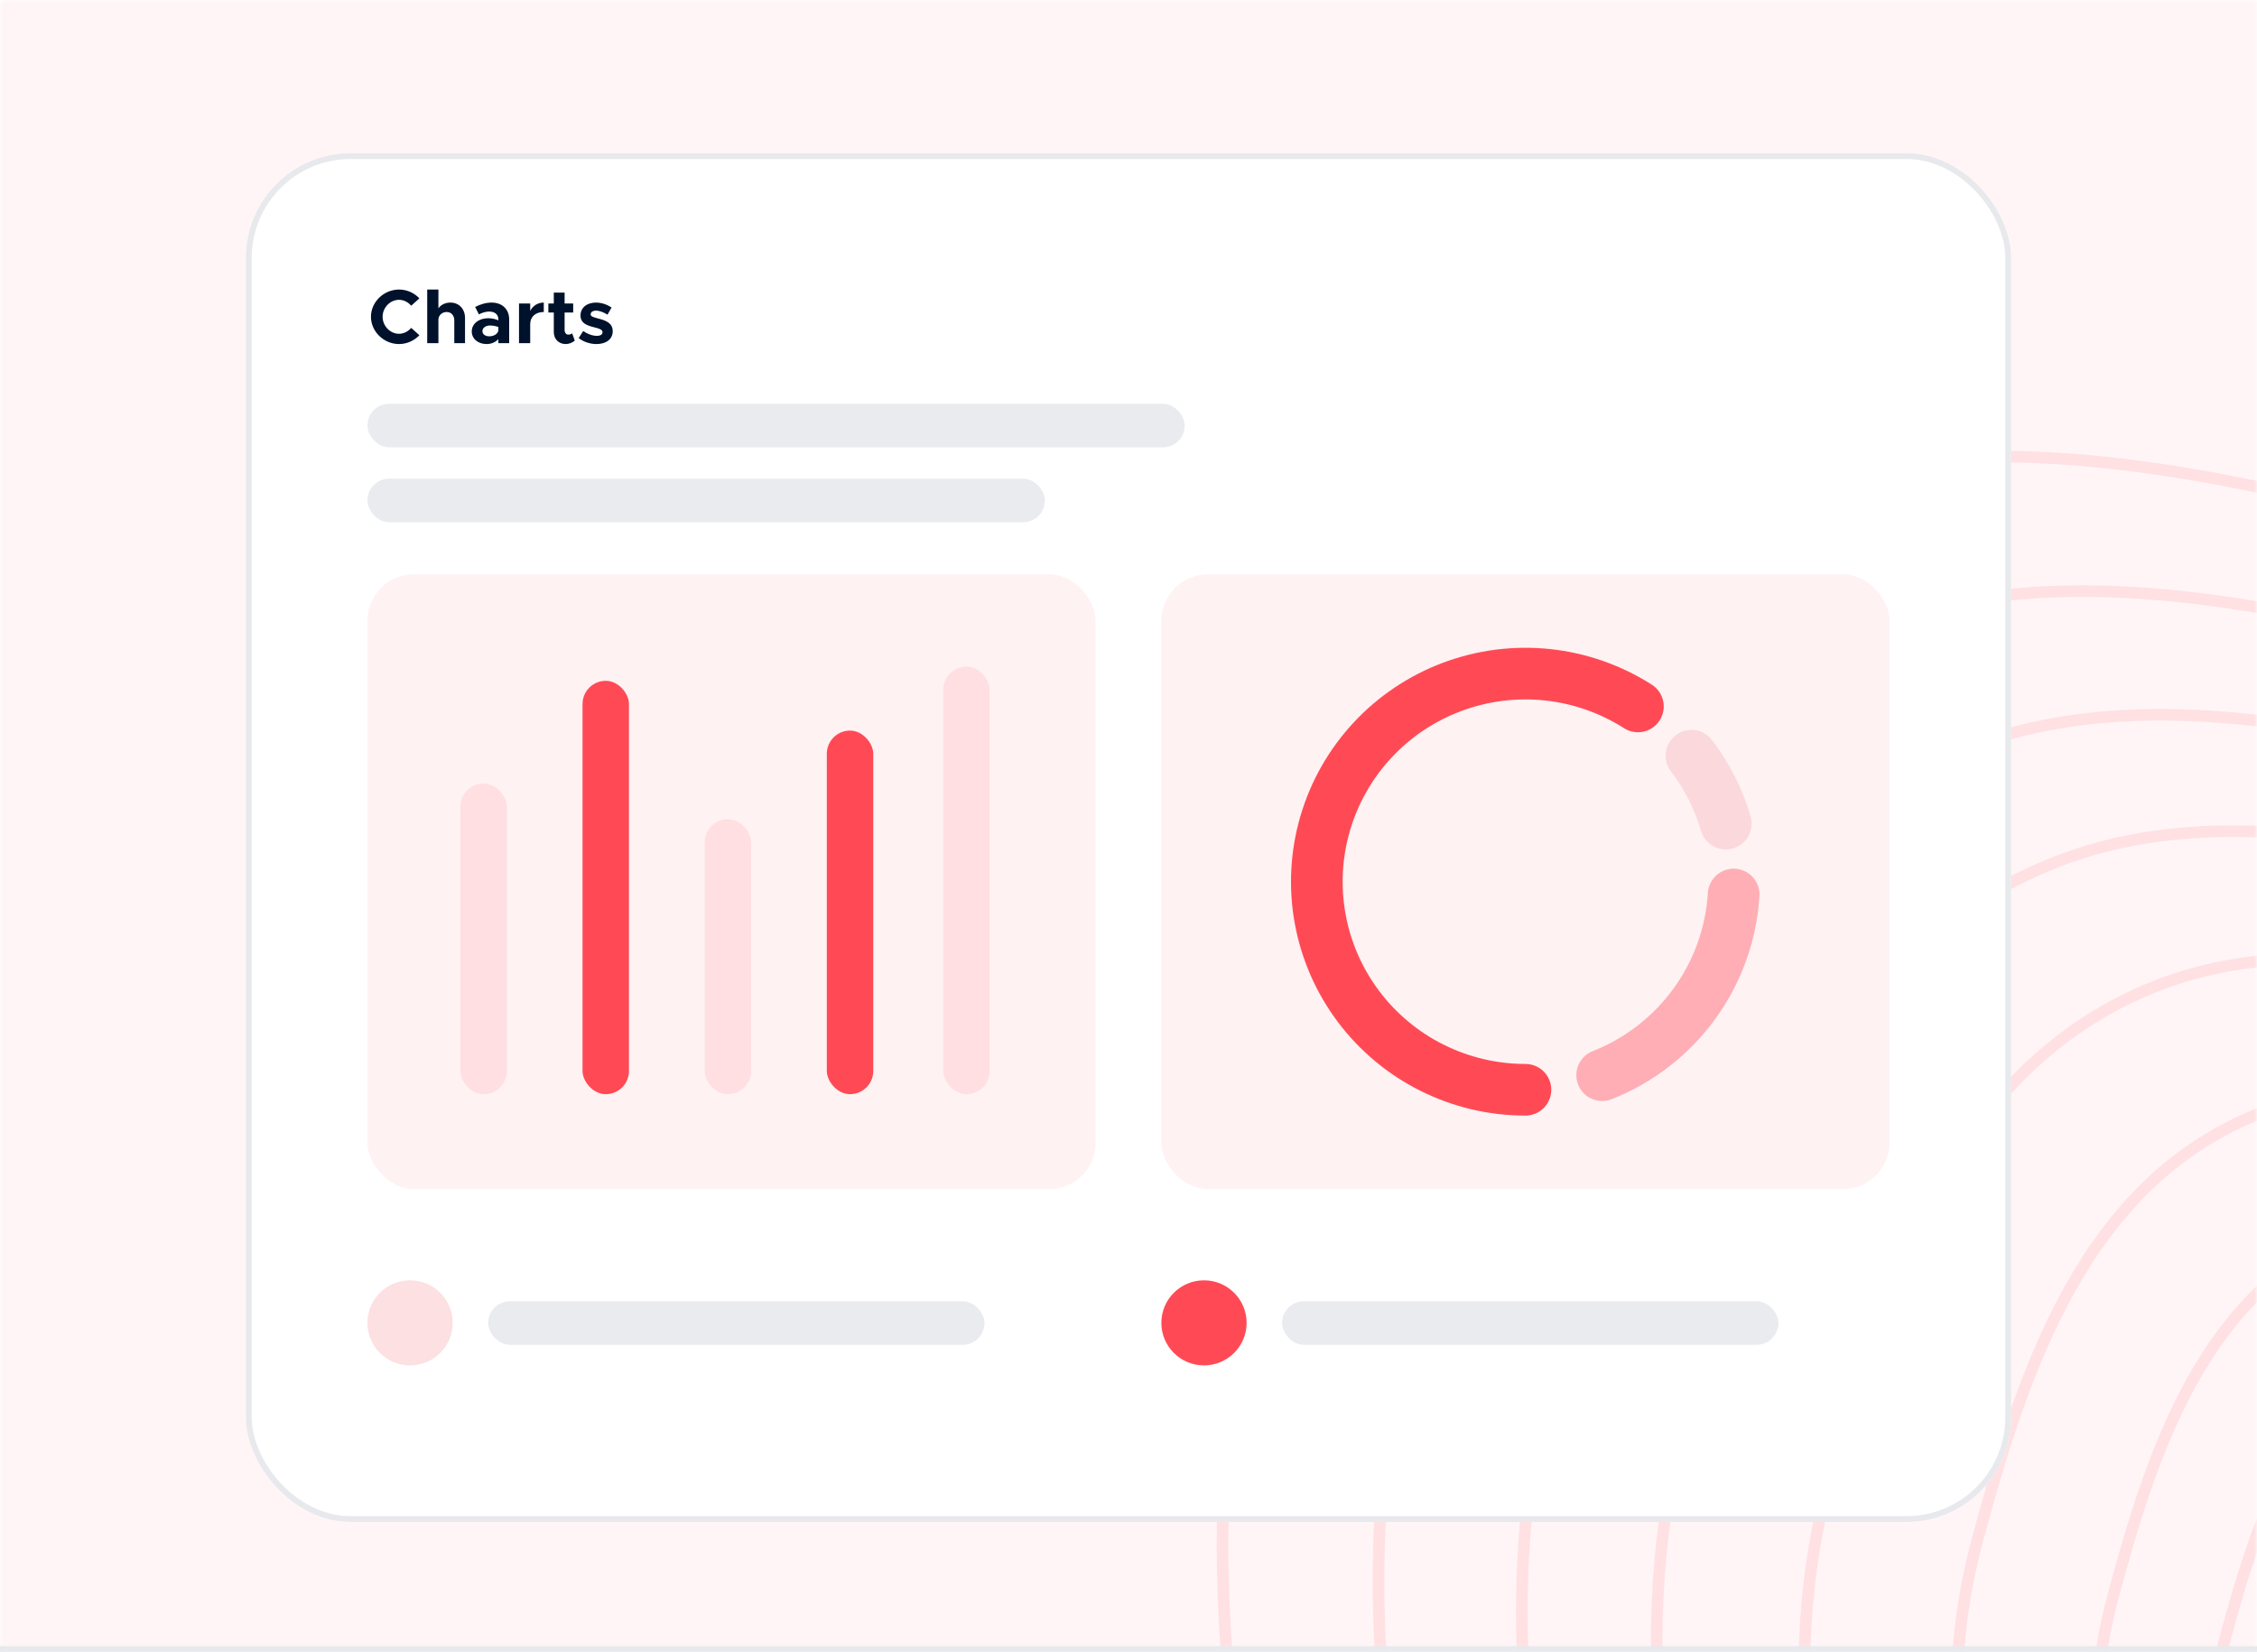 <svg width="388" height="284" viewBox="0 0 388 284" fill="none" xmlns="http://www.w3.org/2000/svg">
<g clip-path="url(#clip0_2816_63020)">
<mask id="mask0_2816_63020" style="mask-type:alpha" maskUnits="userSpaceOnUse" x="0" y="0" width="388" height="284">
<path d="M0.5 0.5H387.5V283.5H0.5V0.5Z" fill="#FFF5F6" stroke="#E7E9EC"/>
</mask>
<g mask="url(#mask0_2816_63020)">
<path d="M-9.04 -6.617H397.04V290.617H-9.04V-6.617Z" fill="#FFF5F6"/>
<g opacity="0.4">
<path opacity="0.3" fill-rule="evenodd" clip-rule="evenodd" d="M445.172 260.598C460.334 254.685 479.869 263.371 497.827 267.598C514.538 271.528 530.903 275.192 545.883 284.297C563.521 295.014 586.371 306.346 590.486 323.902C594.632 341.587 572.421 350.388 564.838 365.148C557.976 378.505 563.721 400.518 548.31 405.995C532.735 411.53 513.941 393.776 495.806 389.683C479.081 385.908 461.263 392.939 446.803 383.083C432.125 373.078 428.423 355.69 423.8 340.602C419.288 325.875 417.024 311.243 420.641 297.699C424.605 282.865 429.86 266.57 445.172 260.598Z" stroke="#FF4A55" stroke-width="2"/>
<path opacity="0.3" fill-rule="evenodd" clip-rule="evenodd" d="M431.314 243.576C450.168 236.221 474.45 247.009 496.772 252.255C517.542 257.136 537.885 261.682 556.508 272.989C578.428 286.303 606.83 300.374 611.936 322.192C617.08 344.165 589.462 355.111 580.026 373.455C571.487 390.056 578.618 417.409 559.457 424.221C540.091 431.106 516.734 409.05 494.191 403.97C473.402 399.285 451.244 408.028 433.273 395.785C415.029 383.359 410.437 361.751 404.697 343.002C399.095 324.702 396.289 306.521 400.794 289.689C405.731 271.254 412.275 251.003 431.314 243.576Z" stroke="#FF4A55" stroke-width="2"/>
<path opacity="0.3" fill-rule="evenodd" clip-rule="evenodd" d="M418.449 227.77C440.73 219.081 469.418 231.819 495.795 238.009C520.34 243.768 544.376 249.139 566.376 262.49C592.275 278.213 625.829 294.831 631.856 320.604C637.928 346.559 605.287 359.496 594.132 381.169C584.036 400.782 592.453 433.093 569.807 441.145C546.922 449.283 519.329 423.231 492.691 417.235C468.128 411.704 441.941 422.039 420.709 407.58C399.158 392.903 393.738 367.38 386.962 345.232C380.349 323.616 377.04 302.138 382.369 282.252C388.209 260.473 395.948 236.547 418.449 227.77Z" stroke="#FF4A55" stroke-width="2"/>
<path opacity="0.3" fill-rule="evenodd" clip-rule="evenodd" d="M405.086 211.355C430.928 201.275 464.192 216.042 494.78 223.213C523.24 229.889 551.113 236.111 576.62 251.59C606.649 269.813 645.56 289.072 652.543 318.951C659.575 349.046 621.722 364.05 608.779 389.18C597.067 411.92 606.818 449.381 580.555 458.719C554.013 468.157 522.023 437.959 491.135 431.01C462.65 424.603 432.28 436.587 407.662 419.828C382.675 402.815 376.396 373.223 368.546 347.548C360.883 322.485 357.05 297.585 363.236 274.529C370.011 249.276 378.991 221.536 405.086 211.355Z" stroke="#FF4A55" stroke-width="2"/>
<path opacity="0.3" fill-rule="evenodd" clip-rule="evenodd" d="M388.755 191.295C418.948 179.515 457.808 196.756 493.537 205.134C526.786 212.926 559.348 220.188 589.144 238.263C624.222 259.543 669.674 282.036 677.824 316.937C686.034 352.087 641.809 369.616 626.682 398.97C612.994 425.534 624.377 469.288 593.693 480.2C562.683 491.227 525.317 455.958 489.233 447.847C455.957 440.367 420.474 454.371 391.718 434.797C362.529 414.93 355.202 380.365 346.035 350.377C337.089 321.105 332.616 292.021 339.849 265.089C347.77 235.592 358.268 203.189 388.755 191.295Z" stroke="#FF4A55" stroke-width="2"/>
<path opacity="0.3" fill-rule="evenodd" clip-rule="evenodd" d="M370.939 169.41C405.877 155.78 450.84 175.721 492.184 185.406C530.653 194.419 568.332 202.815 602.806 223.725C643.391 248.343 695.98 274.36 705.405 314.735C714.899 355.401 663.72 375.688 646.212 409.651C630.368 440.385 643.532 491.005 608.024 503.632C572.139 516.394 528.91 475.595 487.157 466.214C448.654 457.564 407.594 473.77 374.322 451.128C340.552 428.145 332.078 388.158 321.478 353.463C311.131 319.599 305.961 285.949 314.337 254.792C323.506 220.664 335.659 183.175 370.939 169.41Z" stroke="#FF4A55" stroke-width="2"/>
<path opacity="0.3" fill-rule="evenodd" clip-rule="evenodd" d="M353.617 148.134C393.172 132.702 444.067 155.27 490.865 166.23C534.412 176.426 577.063 185.927 616.087 209.592C662.026 237.452 721.553 266.9 732.218 312.595C742.959 358.625 685.022 381.591 665.198 420.035C647.258 454.824 662.152 512.118 621.956 526.415C581.332 540.862 532.4 494.686 485.137 484.072C441.553 474.284 395.07 492.631 357.409 467.005C319.183 440.994 309.596 395.734 297.601 356.466C285.892 318.135 280.045 280.049 289.528 244.78C299.915 206.15 313.677 163.716 353.617 148.134Z" stroke="#FF4A55" stroke-width="2"/>
<path opacity="0.3" fill-rule="evenodd" clip-rule="evenodd" d="M337.783 128.679C381.555 111.6 437.875 136.57 489.664 148.695C537.854 159.977 585.052 170.486 628.232 196.67C679.068 227.495 744.938 260.076 756.737 310.639C768.618 361.573 704.502 386.988 682.559 429.529C662.703 468.025 679.182 531.423 634.697 547.244C589.741 563.233 535.596 512.141 483.294 500.399C435.063 489.571 383.623 509.875 341.949 481.522C299.649 452.742 289.045 402.661 275.775 359.209C262.821 316.796 256.354 274.652 266.85 235.625C278.35 192.881 293.584 145.924 337.783 128.679Z" stroke="#FF4A55" stroke-width="2"/>
<path opacity="0.3" fill-rule="evenodd" clip-rule="evenodd" d="M320.956 108.01C369.21 89.182 431.292 116.704 488.383 130.065C541.506 142.496 593.532 154.08 641.132 182.942C697.169 216.915 769.783 252.824 782.782 308.563C795.878 364.703 725.195 392.723 701.003 439.616C679.112 482.051 697.272 551.932 648.232 569.374C598.671 587.002 538.986 530.685 481.334 517.746C428.165 505.813 371.456 528.197 325.519 496.945C278.892 465.224 267.206 410.02 252.58 362.124C238.307 315.374 231.178 268.92 242.755 225.9C255.433 178.782 272.23 127.02 320.956 108.01Z" stroke="#FF4A55" stroke-width="2"/>
<path opacity="0.3" fill-rule="evenodd" clip-rule="evenodd" d="M302.645 85.517C355.777 64.785 424.133 95.082 486.991 109.791C545.48 123.477 602.766 136.229 655.174 167.999C716.872 205.403 796.819 244.936 811.13 306.3C825.544 368.111 747.716 398.963 721.075 450.594C696.968 497.316 716.957 574.255 662.96 593.459C608.39 612.869 542.679 550.868 479.199 536.624C420.661 523.489 358.218 548.135 307.64 513.729C256.303 478.807 243.441 418.029 227.341 365.297C211.626 313.824 203.784 262.68 216.531 215.315C230.495 163.439 248.994 106.448 302.645 85.517Z" stroke="#FF4A55" stroke-width="2"/>
</g>
<g filter="url(#filter0_d_2816_63020)">
<rect x="42.272" y="24.343" width="303.459" height="235.314" rx="18" fill="white"/>
<rect x="42.772" y="24.843" width="302.459" height="234.314" rx="17.5" stroke="#E7E9EC"/>
</g>
<ellipse opacity="0.4" cx="70.492" cy="227.429" rx="7.329" ry="7.313" fill="#F9B2B6"/>
<ellipse cx="206.976" cy="227.429" rx="7.329" ry="7.313" fill="#FF4A55"/>
<rect opacity="0.9" x="83.914" y="223.715" width="85.333" height="7.489" rx="3.745" fill="#E7E9EC"/>
<rect opacity="0.9" x="220.396" y="223.715" width="85.333" height="7.489" rx="3.745" fill="#E7E9EC"/>
<rect opacity="0.9" x="63.163" y="69.417" width="140.498" height="7.489" rx="3.745" fill="#E7E9EC"/>
<rect opacity="0.9" x="63.163" y="82.296" width="116.463" height="7.489" rx="3.745" fill="#E7E9EC"/>
<rect opacity="0.4" x="63.163" y="98.736" width="125.187" height="105.692" rx="8" fill="#FDE0E2"/>
<rect opacity="0.4" x="199.646" y="98.735" width="125.187" height="105.692" rx="8" fill="#FDE0E2"/>
<path d="M68.593 59.15C69.964 59.15 71.216 58.557 72.099 57.635L70.689 56.369C70.175 56.976 69.424 57.384 68.593 57.384C67.064 57.384 65.773 56.04 65.773 54.458C65.773 52.89 67.064 51.545 68.593 51.545C69.41 51.545 70.175 51.954 70.689 52.56L72.099 51.295C71.216 50.359 69.964 49.779 68.593 49.779C65.984 49.779 63.769 51.914 63.769 54.458C63.769 57.002 65.984 59.15 68.593 59.15ZM77.423 52.02C76.54 52.02 75.789 52.402 75.367 53.008V49.779H73.443V58.992H75.367V54.959C75.367 54.221 75.987 53.641 76.791 53.641C77.555 53.641 78.096 54.221 78.096 55.065V58.992H79.941V54.656C79.941 53.101 78.9 52.02 77.423 52.02ZM84.528 52.02C83.579 52.02 82.643 52.284 81.681 52.771L82.327 54.05C82.867 53.773 83.46 53.562 84.093 53.562C85.213 53.562 85.675 54.195 85.675 54.92V55.065C85.095 54.827 84.475 54.709 83.922 54.709C82.353 54.709 81.101 55.631 81.101 56.976C81.101 58.281 82.208 59.15 83.658 59.15C84.409 59.15 85.187 58.847 85.675 58.307V58.992H87.533V54.92C87.533 53.14 86.307 52.02 84.528 52.02ZM84.093 57.819C83.434 57.819 82.933 57.477 82.933 56.923C82.933 56.369 83.5 55.961 84.198 55.961C84.726 55.961 85.24 56.053 85.675 56.224V56.844C85.53 57.477 84.831 57.819 84.093 57.819ZM91.147 53.457V52.178H89.223V58.992H91.147V55.737C91.147 54.458 92.057 53.641 93.48 53.641V52.02C92.439 52.02 91.595 52.574 91.147 53.457ZM98.353 57.305C98.221 57.437 97.957 57.529 97.694 57.529C97.338 57.529 97.061 57.213 97.061 56.765V53.733H98.537V52.178H97.061V50.307H95.203V52.178H94.267V53.733H95.203V57.068C95.203 58.294 96.046 59.15 97.259 59.15C97.799 59.15 98.418 58.913 98.814 58.557L98.353 57.305ZM102.551 59.15C104.225 59.15 105.332 58.294 105.332 56.949C105.332 55.46 104.014 55.065 102.841 54.761C101.919 54.511 101.537 54.406 101.537 54.036C101.537 53.654 101.932 53.404 102.459 53.404C103.079 53.404 103.817 53.707 104.436 54.102L105.135 52.864C104.383 52.363 103.421 52.02 102.459 52.02C100.838 52.02 99.797 52.943 99.797 54.234C99.797 55.579 100.878 55.961 102.275 56.303C103.026 56.488 103.579 56.672 103.579 57.107C103.579 57.503 103.237 57.74 102.591 57.74C101.853 57.74 100.957 57.411 100.258 56.91L99.481 58.122C100.298 58.781 101.457 59.15 102.551 59.15Z" fill="#00112B"/>
<rect x="79.144" y="134.711" width="7.986" height="53.404" rx="3.993" fill="#FFDFE1"/>
<rect x="100.142" y="117.046" width="7.986" height="71.068" rx="3.993" fill="#FF4A55"/>
<rect x="121.139" y="140.837" width="7.986" height="47.277" rx="3.993" fill="#FFDFE1"/>
<rect x="142.136" y="125.603" width="7.986" height="62.512" rx="3.993" fill="#FF4A55"/>
<rect x="162.151" y="114.611" width="7.986" height="73.504" rx="3.993" fill="#FFDFE1"/>
<path d="M262.238 187.356C256.667 187.356 251.172 186.061 246.189 183.574C241.207 181.087 236.875 177.477 233.535 173.03C230.196 168.584 227.941 163.423 226.949 157.957C225.956 152.491 226.254 146.87 227.817 141.539C229.38 136.207 232.167 131.311 235.957 127.24C239.747 123.168 244.437 120.033 249.654 118.083C254.871 116.132 260.472 115.421 266.013 116.006C271.554 116.591 276.882 118.456 281.574 121.452" stroke="#FF4A55" stroke-width="8.878" stroke-linecap="round"/>
<path opacity="0.4" d="M290.783 129.923C293.45 133.421 295.448 137.379 296.678 141.599" stroke="#F9B2B6" stroke-width="8.878" stroke-linecap="round"/>
<path opacity="0.4" d="M298.034 153.786C297.614 160.569 295.266 167.094 291.263 172.595C287.26 178.097 281.768 182.347 275.428 184.848" stroke="#FF4A55" stroke-width="8.878" stroke-linecap="round"/>
</g>
<rect x="-1.107" y="283.004" width="390.214" height="1" fill="#E7E9EC"/>
</g>
<defs>
<filter id="filter0_d_2816_63020" x="32.272" y="16.343" width="323.459" height="255.314" filterUnits="userSpaceOnUse" color-interpolation-filters="sRGB">
<feFlood flood-opacity="0" result="BackgroundImageFix"/>
<feColorMatrix in="SourceAlpha" type="matrix" values="0 0 0 0 0 0 0 0 0 0 0 0 0 0 0 0 0 0 127 0" result="hardAlpha"/>
<feOffset dy="2"/>
<feGaussianBlur stdDeviation="5"/>
<feComposite in2="hardAlpha" operator="out"/>
<feColorMatrix type="matrix" values="0 0 0 0 0 0 0 0 0 0 0 0 0 0 0 0 0 0 0.06 0"/>
<feBlend mode="normal" in2="BackgroundImageFix" result="effect1_dropShadow_2816_63020"/>
<feBlend mode="normal" in="SourceGraphic" in2="effect1_dropShadow_2816_63020" result="shape"/>
</filter>
<clipPath id="clip0_2816_63020">
<rect width="388" height="284" fill="white"/>
</clipPath>
</defs>
</svg>
